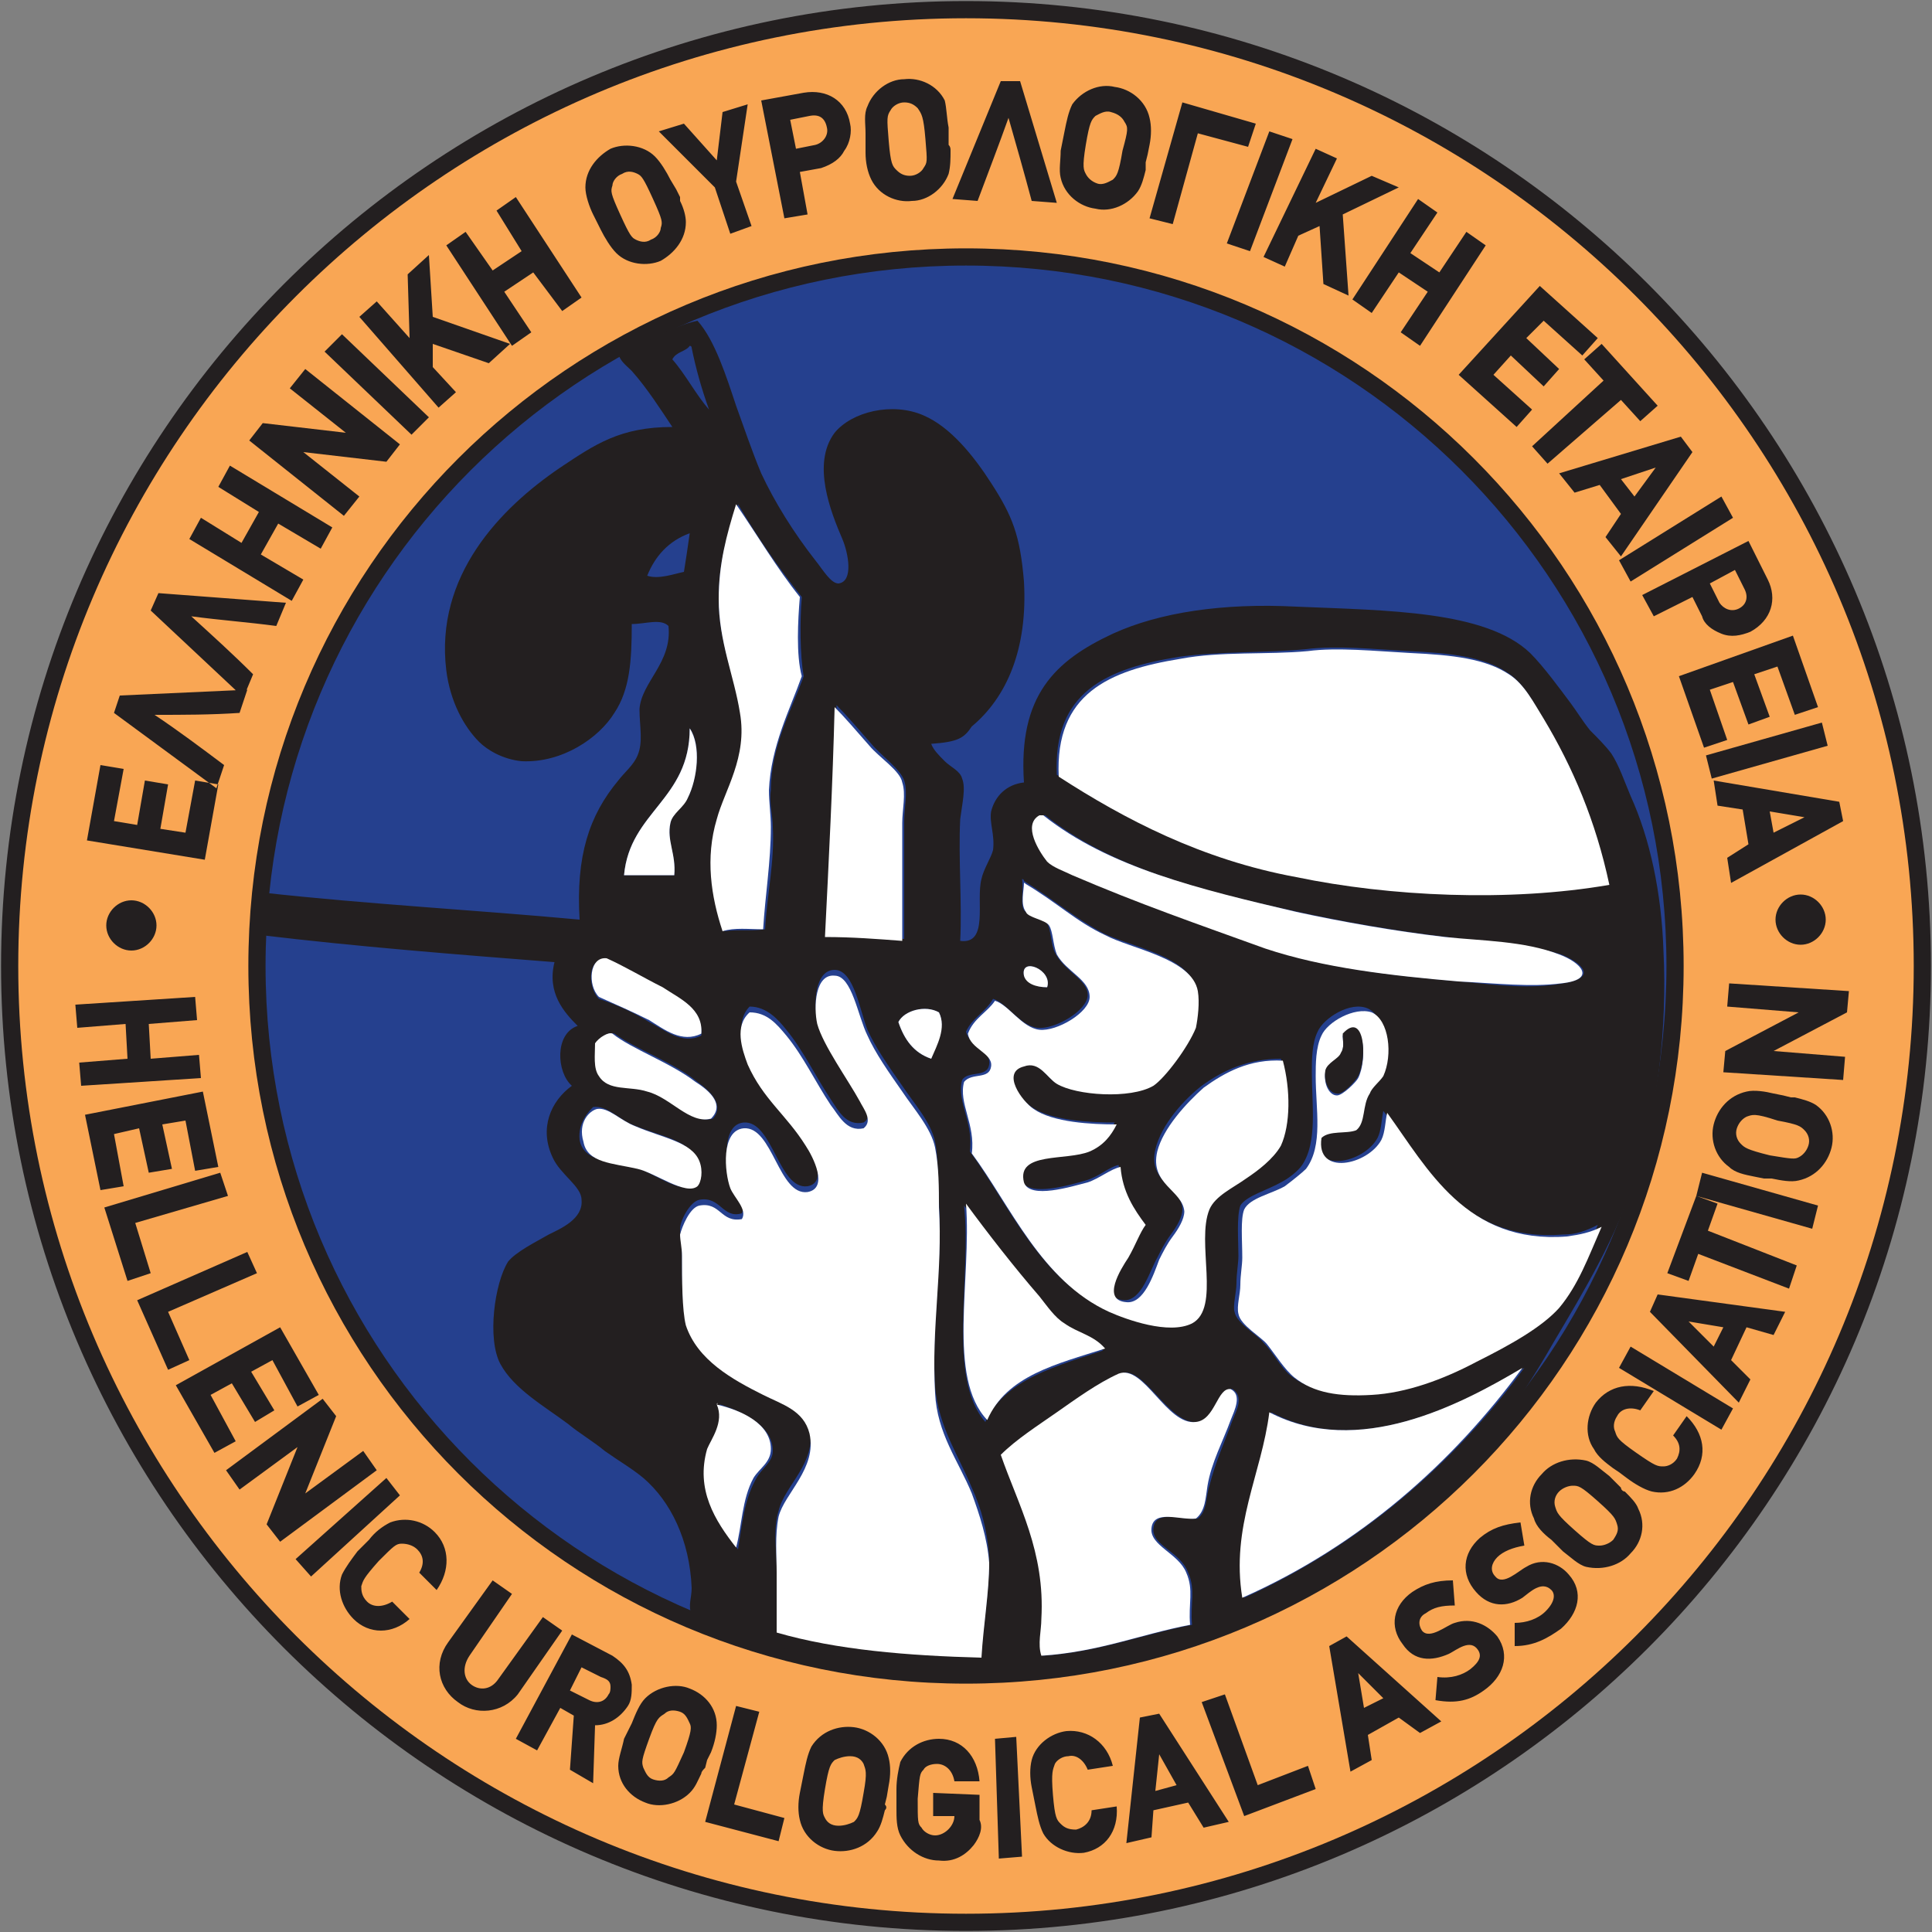 <?xml version="1.0" encoding="UTF-8"?>
<!-- Generator: Adobe Illustrator 24.3.0, SVG Export Plug-In . SVG Version: 6.00 Build 0)  -->
<svg version="1.1" id="Layer_1" xmlns="http://www.w3.org/2000/svg" xmlns:xlink="http://www.w3.org/1999/xlink" x="0px" y="0px" width="100px" height="100px" viewBox="0 0 100 100" style="enable-background:new 0 0 100 100;" xml:space="preserve">
<rect x="0" y="0" width="100" height="100" fill="#808080" stroke="none"/>
<style type="text/css">
	.st0{fill:#F9A654;}
	.st1{fill:none;stroke:#231F20;stroke-width:0.89;}
	.st2{fill:#25408E;}
	.st3{fill:#231F20;}
	.st4{fill:#FFFFFF;}
</style>
<g>
	<path class="st0" d="M50,99.5c27.3,0,49.5-22.2,49.5-49.5C99.5,22.7,77.3,0.5,50,0.5C22.7,0.5,0.5,22.7,0.5,50   C0.5,77.3,22.7,99.5,50,99.5"/>
	<path class="st1" d="M50,99.5c27.3,0,49.5-22.2,49.5-49.5C99.5,22.7,77.3,0.5,50,0.5C22.7,0.5,0.5,22.7,0.5,50   C0.5,77.3,22.7,99.5,50,99.5z"/>
	<path class="st2" d="M50,86.7c20.3,0,36.7-16.4,36.7-36.7c0-20.3-16.4-36.7-36.7-36.7c-20.3,0-36.7,16.4-36.7,36.7   C13.3,70.3,29.7,86.7,50,86.7"/>
	<path class="st1" d="M50,86.7c20.3,0,36.7-16.4,36.7-36.7c0-20.3-16.4-36.7-36.7-36.7c-20.3,0-36.7,16.4-36.7,36.7   C13.3,70.3,29.7,86.7,50,86.7z"/>
	<path class="st3" d="M36.7,75.1c-0.6,2.1,0.4,3.7,1.5,5.1c0.2-1.2,0.3-2.5,0.9-3.6c0.3-0.6,0.9-0.9,0.9-1.5c0-1.3-1.5-2-2.7-2.4   c0,0-0.1,0-0.1,0.1C37.5,73.6,36.8,74.5,36.7,75.1 M62,73.6c-1.5,0.2-2.8-3-4-2.5c-1.1,0.4-2.2,1.3-3.2,2c-1,0.7-2.1,1.3-2.9,2.2   c0.9,2.5,2.3,5,2.1,8.5c0,0.5-0.2,1.2,0,1.9c2.9-0.2,5.1-1.1,7.7-1.6c-0.1-1.1,0.2-1.8-0.2-2.7c-0.4-1.1-1.9-1.4-1.8-2.3   c0.1-1,1.5-0.4,2.3-0.5c0.5-0.4,0.4-1.1,0.6-1.7c0.3-1.2,0.8-2.3,1.2-3.4c0.2-0.5,0.6-1.2,0-1.6C63,71.8,62.9,73.5,62,73.6    M65.8,73.1c-0.4,3.2-2,5.9-1.4,9.6c6-2.7,10.9-7,14.5-11.9C75.6,72.7,70.3,75.5,65.8,73.1 M51,73.6c1-2.2,3.7-2.9,6.1-3.7   c-0.6-0.7-1.4-0.8-2.1-1.3c-0.5-0.4-0.9-0.9-1.3-1.4c-1.3-1.5-2.7-3.4-3.8-4.8C50.3,66.2,49,71.3,51,73.6 M30,59   c0.2,1.1,1.5,1.1,2.8,1.4c0.9,0.2,2.5,1.5,3.1,0.9c0.2-0.2,0.3-0.8,0.1-1.3c-0.3-1-1.9-1.2-3.3-1.8c-0.7-0.3-1.3-1-2-0.9   C30.5,57.5,29.9,58.1,30,59 M36.1,56c-1.2-1-3.2-1.7-4.3-2.5c-0.3-0.1-0.8,0.2-0.9,0.5c0,0.6-0.1,1.2,0.2,1.7   c0.5,0.7,1.5,0.5,2.5,0.8c1.2,0.3,2.2,1.7,3.3,1.4C37.5,57.2,36.8,56.5,36.1,56 M70.7,56.4c0.1-0.3,0.5-0.5,0.7-0.9   c0.5-1,0.3-2.9-0.6-3.3c-0.9-0.4-2.3,0.5-2.6,1.2c-0.3,0.6-0.3,1.5-0.3,2.1c0,1.7,0.3,3.6-0.5,4.8c-0.2,0.3-0.7,0.7-1.1,0.9   c-0.7,0.4-1.8,0.7-2.1,1.2C64,63,64.1,64.2,64.1,65c0,0.4-0.1,0.9-0.1,1.4c0,0.5-0.2,1.2-0.1,1.5c0.1,0.6,1.2,1.2,1.5,1.6   c0.5,0.5,0.9,1.3,1.4,1.7c1,0.8,2.4,1,4,0.9c1.8-0.1,3.7-0.9,5.4-1.7c1.8-0.9,3.4-1.8,4.3-2.8c1.1-1.2,1.5-2.6,2.2-4.2   c-0.6,0.3-1.1,0.5-1.8,0.5c-5.2,0.4-7.1-3.5-9.3-6.4c-0.1,0.5-0.1,1-0.3,1.4c-0.7,1.3-3.4,1.9-3.1-0.1c0.4-0.4,1.3-0.1,1.8-0.4   C70.7,58.1,70.5,57.2,70.7,56.4 M46.5,52.9c0.3,0.9,0.8,1.6,1.7,1.9c0.2-0.7,0.8-1.6,0.4-2.4C47.9,52,46.8,52.3,46.5,52.9    M51.2,80.6c-0.1-1.4-0.4-2.5-0.9-3.6c-0.7-1.7-1.7-3.1-1.9-5.2c-0.2-3.4,0.4-6.3,0.2-9.6c-0.1-1,0-2.1-0.2-3.1   c-0.2-1-1.1-2-1.7-2.9c-0.7-1-1.4-2-1.8-2.9c-0.4-1-0.7-3.1-1.7-3.1c-1,0-1.1,1.7-0.9,2.5c0.3,1.1,1.6,2.9,2.2,4   c0.2,0.5,0.7,1.1,0.2,1.4c-0.9,0.2-1.3-0.6-1.7-1.2c-0.8-1.2-1.4-2.5-2.3-3.6c-0.4-0.5-1-1.2-1.9-1.2c-0.7,0.7-0.4,1.9-0.1,2.7   c0.8,1.8,2,2.5,3,4.2c0.3,0.5,1.2,2.2,0.1,2.4c-1.5,0.2-1.8-3.4-3.3-3.3c-1.2,0.1-0.9,2.3-0.7,3.1c0.2,0.5,0.9,1,0.6,1.6   c-1,0.3-1.1-0.9-2.2-0.7c-0.5,0.1-1,1.1-1,1.5c0,0.3,0.1,0.7,0.1,1.1c0,1.2,0,2.9,0.2,3.6c0.6,1.8,2.3,2.8,4,3.6   c0.9,0.5,2.1,0.9,2.4,2c0.4,1.8-1.3,3-1.6,4.3c-0.3,1-0.1,2-0.1,2.9v3.1c3.1,0.9,6.7,1.2,10.6,1.3C50.9,84.1,51.2,82.4,51.2,80.6    M53,50.5c0.1,0.3,0.6,0.6,1.2,0.6C54.5,50.2,52.8,49.5,53,50.5 M34.3,51.2c-1-0.5-2-1.1-2.9-1.5c-1-0.2-1,1.4-0.4,2   c0.9,0.3,1.8,0.7,2.6,1.2c0.8,0.4,1.7,1.2,2.7,0.7C36.4,52.2,35.2,51.7,34.3,51.2 M53,47.1c0.2,0.3,1,0.4,1.2,0.7   c0.2,0.3,0.2,1.1,0.4,1.5c0.5,1,1.7,1.4,1.7,2.2c0,0.8-1.7,1.8-2.6,1.7c-0.9-0.1-1.6-1.3-2.3-1.5c-0.4,0.7-1.1,1-1.4,1.7   c0.2,0.8,1.3,0.9,1.2,1.7c-0.1,0.7-1.1,0.3-1.4,0.8c-0.3,1.1,0.6,2.2,0.4,3.7c2,2.7,3.6,6.6,7.1,8.2c0.9,0.4,3.1,1.1,4.3,0.6   c1.5-0.7,0.3-4.2,0.9-5.9c0.3-0.7,1.2-1.1,1.9-1.6c0.7-0.5,1.4-1.1,1.8-1.7c0.6-1.1,0.5-2.9,0.1-4.4c-1.7,0-3,0.6-4.1,1.4   c-0.9,0.7-2.1,2-2.4,3.3c-0.4,1.7,1.4,2,1.4,3.1c0,0.4-0.3,0.9-0.6,1.3c-0.3,0.4-0.5,0.8-0.7,1.2c-0.4,0.7-0.8,2.2-1.7,2.2   c-1.4-0.1-0.3-1.7,0.1-2.3c0.3-0.6,0.6-1.3,0.9-1.7c-0.6-0.8-1.2-1.7-1.3-3c-0.5,0.1-1,0.6-1.7,0.8c-0.7,0.2-3,0.9-3.3,0   c-0.4-1.6,2.2-1,3.4-1.6c0.6-0.3,1-0.8,1.4-1.4c-1.3,0-3.3-0.1-4.3-0.8c-0.6-0.4-1.7-1.8-0.5-2.2c0.9-0.2,1.2,0.6,1.7,0.9   c1,0.6,3.8,0.8,5,0.1c0.6-0.4,1.9-1.9,2.2-3c0.2-0.5,0.2-1.3,0.1-1.9c-0.3-1.7-3.4-2.2-4.8-2.9c-1.5-0.8-2.5-1.7-4.1-2.7   c0,0,0-0.1-0.1-0.1C53,46.1,52.8,46.8,53,47.1 M54.3,44.6c0.3,0.2,0.9,0.5,1.3,0.7c3.4,1.4,6.4,2.5,10,3.8c3,1,6.5,1.4,10,1.7   c2,0.2,3.6,0.4,5.3,0.1c1.9-0.3,0.9-1.1-0.1-1.5c-1.9-0.6-4-0.6-5.9-0.9c-2.6-0.3-5.4-0.8-7.7-1.3c-5.1-1.1-9.7-2.3-13.1-5h-0.1   C52.9,42.7,53.8,44.1,54.3,44.6 M32.3,45.3h2.6c0.1-1.1-0.4-1.7-0.2-2.7c0.1-0.5,0.6-0.8,0.9-1.3c0.5-1,0.7-2.8,0.1-3.6   C35.7,41.4,32.6,42,32.3,45.3 M42.8,48.4c1.4,0,2.7,0.1,4,0.2v-6.1c0-0.7,0.2-1.5,0-2.1c-0.2-0.6-1.2-1.3-1.7-1.9   c-0.7-0.8-1.3-1.5-1.8-2C43.1,40.6,43,44.5,42.8,48.4 M79.8,37.1c-0.5-0.9-1-1.8-1.8-2.3c-1.2-0.8-2.9-1-5.1-1.1   c-1.8-0.1-3.7-0.3-5.3-0.1c-2,0.2-4.5,0.1-6.6,0.4c-3.7,0.6-6.5,1.8-6.3,6.1c3.4,2.2,7.4,4.3,12.3,5.2c4.8,0.9,11,1.3,16.2,0.4   C82.6,42.5,81.4,39.7,79.8,37.1 M33.5,29.8c0.6,0.2,1.4-0.1,1.9-0.2c0.1-0.6,0.2-1.3,0.3-2C34.6,28,33.9,28.8,33.5,29.8 M37.2,31   c0,2.2,0.8,4,1.2,5.9c0.5,2.3-0.7,4-1.2,5.5c-0.6,1.9-0.3,4,0.3,5.8c0.6-0.1,1.4,0,2.1-0.1c0.1-1.8,0.5-3.5,0.4-5.3   c0-0.6-0.2-1.3-0.1-1.9c0-2.3,1.1-4.2,1.7-5.9c-0.2-1.1-0.2-2.9-0.1-4.1c-1.2-1.5-2.3-3.1-3.3-4.8C37.6,27.7,37.2,29.2,37.2,31    M35.8,18c0-0.1-0.1-0.1-0.1-0.1c-0.2,0.3-0.7,0.3-0.9,0.7c0.7,0.8,1.2,1.8,1.9,2.6C36.3,20.1,36,19,35.8,18 M48.2,38.5   c0.1,0.3,0.4,0.6,0.7,0.9c0.3,0.3,0.8,0.5,0.9,0.9c0.2,0.5,0,1.3-0.1,2.1c-0.1,2,0.1,4.4,0,6.3c1.5,0.2,0.8-2.1,1.1-3.2   c0.1-0.5,0.5-1.1,0.6-1.5c0.1-0.8-0.2-1.4-0.1-2c0.2-0.8,0.8-1.4,1.7-1.5c-0.3-4.5,1.6-6.3,4.6-7.7c2.4-1.1,5.7-1.6,9.5-1.4   c4.7,0.2,9.8,0.2,12.1,2.4c0.7,0.7,1.5,1.8,2.1,2.6c0.3,0.4,0.6,0.9,1,1.4c0.4,0.4,0.8,0.8,1.1,1.2c0.4,0.6,0.7,1.5,1,2.2   c1,2.2,1.6,5,1.7,8c0.2,4-0.3,8.2-1.4,11.6c-1,3.2-2.7,6-4.3,8.7c-1.6,2.8-3.4,5.4-5.6,7.4c-2.2,2-4.9,3.8-7.7,5.3   c-5.6,3-12.2,5.2-21,4.1c-2.6-0.3-5.6-0.9-8.1-1.7c-0.8-0.2-2-0.5-2.2-1c-0.2-0.5,0-0.9,0-1.4c-0.1-2.5-1.1-4.5-2.5-5.7   c-0.6-0.5-1.3-0.9-2-1.4c-0.6-0.5-1.3-0.9-1.9-1.4c-1.2-0.9-2.8-1.8-3.5-3.1c-0.7-1.3-0.3-4.2,0.4-5.3c0.4-0.5,1.4-1,2.1-1.4   c0.6-0.3,1.8-0.8,1.7-1.8c0-0.7-1.1-1.3-1.5-2.2c-0.7-1.5-0.1-2.9,1-3.7c-0.8-0.7-0.9-2.7,0.3-3.1c-0.7-0.7-1.6-1.7-1.2-3.3   c-5.1-0.4-10.2-0.8-15.2-1.4c-0.1-0.8,0.1-1.4,0.1-2.2c5.4,0.6,11,0.9,16.4,1.4c-0.2-3.3,0.5-5.4,2-7.2c0.3-0.4,0.8-0.8,1-1.3   c0.3-0.7,0.1-1.5,0.1-2.4c0.1-1.4,1.7-2.4,1.5-4.3c-0.4-0.4-1.2-0.1-1.9-0.1c0,1.9-0.1,3.4-0.9,4.6c-0.8,1.3-2.7,2.6-4.8,2.5   c-1-0.1-1.8-0.6-2.2-1c-0.8-0.8-1.5-2.1-1.7-3.7c-0.6-4.9,2.8-8.4,5.9-10.5c1.8-1.2,3.1-2.1,5.8-2.1c-0.6-0.9-1.3-2-2.1-2.9   c-0.3-0.3-0.6-0.5-0.7-0.9c1.4-0.5,2.7-1.4,4.1-1.7c0.9,1,1.5,2.9,2,4.4c0.4,1.1,0.8,2.3,1.3,3.5c0.7,1.5,1.7,3.1,2.8,4.5   c0.4,0.5,0.8,1.2,1.2,1.2c0.8-0.1,0.5-1.6,0.2-2.3c-0.6-1.4-1.6-3.9-0.4-5.5c0.9-1.1,3-1.6,4.6-0.9c1.4,0.6,2.6,2.1,3.5,3.5   c1.1,1.7,1.5,2.7,1.7,5.1c0.2,3.5-0.9,6-2.7,7.5C49.9,38.2,49.6,38.4,48.2,38.5"/>
	<path class="st4" d="M38.1,26.1c1.1,1.6,2.1,3.3,3.3,4.8c-0.1,1.2-0.2,3,0.1,4.1c-0.6,1.7-1.6,3.6-1.7,5.9c0,0.6,0.1,1.3,0.1,1.9   c0,1.8-0.3,3.6-0.4,5.3c-0.7,0-1.5-0.1-2.1,0.1c-0.6-1.8-0.9-3.8-0.3-5.8c0.4-1.5,1.6-3.2,1.2-5.5C38,35,37.2,33.2,37.2,31   C37.2,29.2,37.6,27.7,38.1,26.1"/>
	<path class="st4" d="M83.3,45.8c-5.2,0.9-11.4,0.6-16.2-0.4c-4.9-0.9-8.9-3-12.3-5.2c-0.2-4.3,2.6-5.5,6.3-6.1   c2.1-0.4,4.5-0.2,6.6-0.4c1.5-0.2,3.5,0,5.3,0.1c2.2,0.1,3.9,0.3,5.1,1.1c0.8,0.5,1.3,1.5,1.8,2.3C81.4,39.7,82.6,42.5,83.3,45.8"/>
	<path class="st4" d="M43.2,36.6c0.5,0.5,1.1,1.2,1.8,2c0.5,0.6,1.6,1.3,1.7,1.9c0.2,0.6,0,1.4,0,2.1v6.1c-1.3-0.1-2.6-0.2-4-0.2   C42.9,44.5,43.1,40.6,43.2,36.6"/>
	<path class="st4" d="M35.7,37.7c0.6,0.9,0.4,2.6-0.1,3.6c-0.2,0.5-0.8,0.8-0.9,1.3c-0.2,0.9,0.3,1.6,0.2,2.7h-2.6   C32.6,42,35.7,41.4,35.7,37.7"/>
	<path class="st4" d="M53.8,42.2H54c3.4,2.7,8,3.8,13.1,5c2.3,0.5,5.1,1,7.7,1.3c1.9,0.2,4.1,0.2,5.9,0.9c1.1,0.4,2,1.3,0.1,1.5   c-1.6,0.2-3.3,0-5.3-0.1c-3.5-0.3-7-0.7-10-1.7c-3.6-1.3-6.5-2.3-10-3.8c-0.4-0.2-1-0.4-1.3-0.7C53.8,44.1,52.9,42.7,53.8,42.2"/>
	<path class="st4" d="M53,45.7C53.1,45.7,53.1,45.8,53,45.7c1.7,1,2.7,2,4.2,2.7c1.3,0.7,4.5,1.2,4.8,2.9c0.1,0.6,0,1.4-0.1,1.9   c-0.4,1-1.6,2.6-2.2,3c-1.2,0.7-4,0.5-5-0.1c-0.5-0.3-0.9-1.2-1.7-0.9c-1.2,0.3-0.1,1.8,0.5,2.2c1,0.7,3,0.8,4.3,0.8   c-0.3,0.6-0.7,1.1-1.4,1.4c-1.2,0.5-3.8,0-3.4,1.6c0.3,0.9,2.5,0.2,3.3,0c0.6-0.2,1.2-0.7,1.7-0.8c0.1,1.3,0.7,2.2,1.3,3   c-0.3,0.4-0.5,1-0.9,1.7c-0.4,0.6-1.4,2.2-0.1,2.3c0.9,0.1,1.4-1.4,1.7-2.2c0.2-0.4,0.4-0.8,0.7-1.2c0.3-0.4,0.6-0.9,0.6-1.3   c-0.1-1.1-1.8-1.4-1.4-3.1c0.3-1.2,1.5-2.5,2.4-3.3c1.1-0.8,2.4-1.5,4.1-1.4c0.4,1.5,0.4,3.3-0.1,4.4c-0.4,0.7-1.2,1.3-1.8,1.7   c-0.7,0.5-1.6,0.9-1.9,1.6c-0.7,1.7,0.6,5.1-0.9,5.9c-1.2,0.6-3.4-0.2-4.3-0.6c-3.5-1.6-5.1-5.5-7.1-8.2c0.2-1.5-0.7-2.6-0.4-3.7   c0.4-0.5,1.3-0.1,1.4-0.8c0.1-0.7-1.1-0.9-1.2-1.7c0.3-0.8,1-1.1,1.4-1.7c0.7,0.2,1.4,1.4,2.3,1.5c0.9,0.1,2.6-0.9,2.6-1.7   c0-0.9-1.2-1.3-1.7-2.2c-0.2-0.5-0.2-1.2-0.4-1.5c-0.2-0.3-1.1-0.4-1.2-0.7C52.8,46.8,53,46.1,53,45.7"/>
	<path class="st4" d="M36.3,53.5c-1,0.5-1.9-0.2-2.7-0.7c-0.8-0.4-1.7-0.8-2.6-1.2c-0.6-0.6-0.5-2.1,0.4-2c0.9,0.4,1.9,1,2.9,1.5   C35.2,51.7,36.4,52.2,36.3,53.5"/>
	<path class="st4" d="M54.2,51.1c-0.6,0-1.1-0.2-1.2-0.6C52.8,49.5,54.5,50.2,54.2,51.1"/>
	<path class="st4" d="M50.8,85.8c-3.8-0.1-7.5-0.4-10.6-1.3v-3.1c0-0.9-0.1-1.9,0.1-2.9c0.3-1.2,2-2.5,1.6-4.3   c-0.3-1.2-1.4-1.5-2.4-2c-1.6-0.8-3.4-1.8-4-3.6c-0.2-0.8-0.2-2.4-0.2-3.6c0-0.4-0.1-0.8-0.1-1.1c0.1-0.4,0.5-1.4,1-1.5   c1.1-0.2,1.1,0.9,2.2,0.7c0.3-0.5-0.4-1.1-0.6-1.6c-0.3-0.8-0.5-3,0.7-3.1c1.5-0.1,1.8,3.5,3.3,3.3c1.1-0.2,0.3-1.8-0.1-2.4   c-1-1.6-2.2-2.4-3-4.2c-0.3-0.8-0.7-2,0.1-2.7c0.9,0,1.4,0.6,1.9,1.2c0.9,1.1,1.5,2.4,2.3,3.6c0.4,0.5,0.8,1.4,1.7,1.2   c0.5-0.4,0-1-0.2-1.4c-0.6-1.1-1.9-2.9-2.2-4c-0.2-0.9-0.1-2.6,0.9-2.5c0.9,0,1.2,2.1,1.7,3.1c0.4,0.9,1.1,1.9,1.8,2.9   c0.6,0.9,1.5,1.9,1.7,2.9c0.2,1,0.2,2.1,0.2,3.1c0.2,3.3-0.4,6.2-0.2,9.6c0.1,2.1,1.2,3.5,1.9,5.2c0.4,1.1,0.8,2.3,0.9,3.6   C51.2,82.4,50.9,84.1,50.8,85.8"/>
	<path class="st4" d="M48.6,52.4c0.4,0.8-0.1,1.7-0.4,2.4c-0.9-0.3-1.4-1-1.7-1.9C46.8,52.3,47.9,52,48.6,52.4"/>
	<path class="st4" d="M69.4,54.6c-0.1,0.2-0.7,0.4-0.8,0.9c-0.1,0.6,0.2,1.2,0.6,1.2c0.3,0,1-0.7,1.1-0.9c0.5-1,0.3-3.4-0.8-2.2   C69.5,53.9,69.6,54.2,69.4,54.6 M70.2,58.5c-0.5,0.2-1.4,0-1.8,0.4c-0.3,2,2.4,1.4,3.1,0.1c0.2-0.4,0.2-1,0.3-1.4   c2.1,2.9,4.1,6.8,9.3,6.4c0.7-0.1,1.2-0.2,1.8-0.5c-0.7,1.6-1.2,3-2.2,4.2c-0.9,1-2.5,1.9-4.3,2.8c-1.7,0.9-3.6,1.6-5.4,1.7   c-1.7,0.1-3-0.1-4-0.9c-0.5-0.4-1-1.2-1.4-1.7c-0.3-0.4-1.4-1-1.5-1.6c-0.1-0.4,0.1-1,0.1-1.5c0-0.5,0.1-1,0.1-1.4   c0-0.9-0.1-2,0.1-2.5c0.3-0.6,1.4-0.8,2.1-1.2c0.4-0.3,0.9-0.7,1.1-0.9c0.9-1.2,0.5-3.1,0.5-4.8c0-0.6,0-1.5,0.3-2.1   c0.3-0.7,1.7-1.5,2.6-1.2c0.9,0.4,1.1,2.2,0.6,3.3c-0.2,0.3-0.6,0.6-0.7,0.9C70.5,57.2,70.7,58.1,70.2,58.5"/>
	<path class="st3" d="M69.5,53.5c1.1-1.2,1.3,1.2,0.8,2.2c-0.1,0.2-0.8,1-1.1,0.9c-0.4,0-0.7-0.6-0.6-1.2c0.1-0.4,0.7-0.6,0.8-0.9   C69.6,54.2,69.5,53.9,69.5,53.5"/>
	<path class="st4" d="M36.8,57.9c-1.1,0.3-2.1-1.1-3.3-1.4c-0.9-0.3-2,0-2.5-0.8c-0.3-0.4-0.2-1.1-0.2-1.7c0.2-0.3,0.7-0.6,0.9-0.5   c1,0.8,3,1.5,4.3,2.5C36.8,56.5,37.5,57.2,36.8,57.9"/>
	<path class="st4" d="M30.9,57.4c0.6-0.1,1.2,0.6,2,0.9c1.4,0.6,2.9,0.8,3.3,1.8c0.2,0.5,0.1,1.1-0.1,1.3c-0.6,0.5-2.2-0.7-3.1-0.9   c-1.3-0.3-2.6-0.3-2.8-1.4C29.9,58.1,30.5,57.5,30.9,57.4"/>
	<path class="st4" d="M50,62.3c1.1,1.5,2.5,3.3,3.8,4.8c0.4,0.5,0.8,1.1,1.3,1.4c0.7,0.5,1.5,0.6,2.1,1.3c-2.5,0.8-5.1,1.4-6.1,3.7   C49,71.3,50.3,66.2,50,62.3"/>
	<path class="st4" d="M78.8,70.8c-3.6,4.9-8.4,9.2-14.5,11.9c-0.6-3.7,1-6.4,1.4-9.6C70.3,75.5,75.6,72.7,78.8,70.8"/>
	<path class="st4" d="M63.7,71.9c0.6,0.3,0.2,1.1,0,1.6c-0.4,1.1-1,2.2-1.2,3.4c-0.1,0.6-0.1,1.3-0.6,1.7c-0.8,0.1-2.2-0.5-2.3,0.5   c-0.1,0.9,1.4,1.3,1.8,2.3c0.4,0.9,0.1,1.6,0.2,2.7c-2.6,0.5-4.7,1.4-7.7,1.6c-0.2-0.6,0-1.3,0-1.9c0.2-3.5-1.2-5.9-2.1-8.5   c0.8-0.8,1.9-1.5,2.9-2.2c1-0.7,2.1-1.5,3.2-2c1.3-0.5,2.5,2.7,4,2.5C62.9,73.5,63,71.8,63.7,71.9"/>
	<path class="st4" d="M37.1,72.7C37.1,72.6,37.2,72.6,37.1,72.7c1.3,0.3,2.8,1,2.8,2.3c0,0.7-0.6,1-0.9,1.5   c-0.6,1.1-0.6,2.5-0.9,3.6c-1.1-1.4-2.1-3-1.5-5.1C36.8,74.5,37.5,73.6,37.1,72.7"/>
	<path class="st3" d="M6.8,49.2c0.7,0,1.3-0.6,1.3-1.3c0-0.7-0.6-1.3-1.3-1.3c-0.7,0-1.3,0.6-1.3,1.3C5.5,48.6,6.1,49.2,6.8,49.2"/>
	<path class="st3" d="M93.2,48.9c0.7,0,1.3-0.6,1.3-1.3c0-0.7-0.6-1.3-1.3-1.3c-0.7,0-1.3,0.6-1.3,1.3   C91.9,48.3,92.5,48.9,93.2,48.9"/>
	<path class="st3" d="M93.1,52.4l-3.8,2l-0.1,1.1l6.2,0.4l0.1-1.2l-3.7-0.3l3.8-2l0.1-1.1l-6.2-0.4l-0.1,1.2L93.1,52.4z M90.4,57.8   c-0.2,0.1-0.4,0.3-0.5,0.6c-0.1,0.3,0,0.6,0.2,0.8c0.2,0.2,0.3,0.3,1.5,0.6c1.2,0.2,1.3,0.2,1.5,0.1c0.2-0.1,0.4-0.3,0.5-0.6   c0.1-0.3,0-0.6-0.2-0.8c-0.2-0.2-0.3-0.3-1.4-0.5C90.8,57.6,90.7,57.7,90.4,57.8 M92.9,56.8c0.4,0.1,0.8,0.2,1.1,0.4   c0.7,0.5,1,1.4,0.8,2.2c-0.2,0.8-0.8,1.5-1.7,1.7c-0.4,0.1-0.9,0-1.4-0.1L91.3,61l-0.5-0.1c-0.5-0.1-1-0.2-1.3-0.5   c-0.7-0.5-1-1.4-0.8-2.2c0.2-0.8,0.8-1.5,1.7-1.7c0.4-0.1,1,0,1.4,0.1l0.5,0.1l0.4,0.1C92.7,56.8,92.8,56.8,92.9,56.8 M93.8,63.6   l0.3-1.2l-6-1.7l-0.3,1.2L93.8,63.6z M88.4,63.7l0.5-1.4l-1.1-0.4l-1.5,4l1.1,0.4l0.5-1.4l4.7,1.8l0.4-1.2L88.4,63.7z M87.4,68.4   l1.8,0.3l-0.5,1L87.4,68.4z M91.8,69.1l0.6-1.2L85.8,67l-0.4,0.9l4.6,4.7l0.6-1.2l-1-1l0.8-1.7L91.8,69.1z M89.1,74l0.6-1.1   l-5.3-3.2l-0.6,1.1L89.1,74z M87.7,76.3c-0.5,0.7-1.3,1.1-2.2,0.9c-0.4-0.1-0.9-0.4-1.3-0.7l-0.4-0.3L83.5,76c-0.4-0.3-0.8-0.6-1-1   c-0.5-0.7-0.4-1.7,0.1-2.4c0.7-0.9,1.8-1.1,3-0.6l-0.7,1c-0.5-0.2-1-0.1-1.2,0.3c-0.2,0.3-0.2,0.6-0.1,0.8c0.1,0.3,0.1,0.4,1.1,1.1   c1,0.7,1.1,0.7,1.4,0.7c0.2,0,0.5-0.1,0.7-0.4c0.2-0.4,0.2-0.8-0.2-1.2l0.7-1C88.2,74.2,88.4,75.3,87.7,76.3 M81.4,76.9   c-0.2,0-0.5,0.1-0.7,0.3c-0.2,0.2-0.3,0.5-0.2,0.8c0.1,0.3,0.1,0.4,1,1.2c0.9,0.8,1,0.8,1.3,0.8c0.2,0,0.5-0.1,0.7-0.3   c0.2-0.3,0.3-0.5,0.2-0.8c-0.1-0.3-0.1-0.4-1-1.2C81.8,76.9,81.7,76.9,81.4,76.9 M84.1,77.2c0.3,0.3,0.6,0.6,0.7,0.9   c0.4,0.8,0.2,1.7-0.4,2.3c-0.5,0.6-1.4,0.9-2.3,0.7c-0.4-0.1-0.8-0.5-1.2-0.8l-0.3-0.3l-0.3-0.3c-0.4-0.3-0.8-0.7-0.9-1.1   c-0.4-0.8-0.2-1.7,0.4-2.3c0.5-0.6,1.4-0.9,2.3-0.7c0.4,0.1,0.8,0.5,1.2,0.8l0.3,0.3l0.3,0.3C83.9,77.1,84,77.2,84.1,77.2    M80.8,84.3c0.9-0.8,1.2-1.9,0.4-2.8c-0.5-0.6-1.4-0.9-2.2-0.4c-0.4,0.2-1.2,1-1.6,0.5c-0.3-0.3-0.2-0.7,0.1-1   c0.3-0.3,0.8-0.5,1.4-0.6l-0.2-1.2c-0.9,0.1-1.5,0.3-2.1,0.8c-0.9,0.8-1,1.9-0.2,2.8c0.7,0.8,1.6,0.8,2.4,0.3   c0.4-0.3,1-0.9,1.5-0.4c0.2,0.2,0.2,0.6-0.3,1.1c-0.4,0.4-1,0.6-1.6,0.6l0,1.2C79.4,85.2,80.1,84.8,80.8,84.3 M76.8,87.5   c1-0.7,1.4-1.8,0.7-2.8c-0.5-0.6-1.3-1-2.2-0.7c-0.4,0.1-1.3,0.9-1.7,0.4c-0.2-0.3-0.2-0.7,0.2-0.9c0.4-0.3,0.8-0.4,1.5-0.4   l-0.1-1.3c-0.9,0-1.5,0.2-2.1,0.6c-1,0.7-1.2,1.8-0.5,2.7c0.6,0.9,1.5,0.9,2.4,0.5c0.4-0.2,1.1-0.8,1.5-0.2c0.2,0.3,0.1,0.6-0.4,1   c-0.4,0.3-1,0.5-1.7,0.4l-0.1,1.2C75.4,88.2,76.1,88,76.8,87.5 M70.3,86.6l1.3,1.3l-1,0.5L70.3,86.6z M73.5,89.7l1.1-0.6l-4.9-4.4   l-0.9,0.5l1.1,6.5l1.1-0.6l-0.2-1.3l1.6-0.9L73.5,89.7z M62.2,88.1l1.2-0.4l1.7,4.7l2.6-1l0.4,1.2l-3.7,1.4L62.2,88.1z M60,90.8   l0.9,1.6l-1.1,0.3L60,90.8z M62.3,94.6l1.3-0.3L60,88.7L59,88.9l-0.7,6.5l1.3-0.3l0.1-1.4l1.8-0.4L62.3,94.6z M56.1,95.9   c-0.8,0.1-1.7-0.3-2.1-1c-0.2-0.4-0.3-0.9-0.4-1.4L53.5,93l-0.1-0.5c-0.1-0.5-0.1-1,0-1.4c0.2-0.8,1-1.4,1.8-1.5   c1.1-0.1,2.1,0.6,2.4,1.8l-1.3,0.2c-0.2-0.5-0.6-0.8-1-0.7c-0.3,0-0.6,0.2-0.7,0.4c-0.1,0.3-0.2,0.4-0.1,1.6   c0.1,1.2,0.2,1.3,0.4,1.5c0.2,0.2,0.4,0.3,0.8,0.3c0.4-0.1,0.8-0.4,0.8-1l1.3-0.2C57.9,94.8,57.2,95.7,56.1,95.9 M51.7,96.2   l1.2-0.1l-0.3-6.2L51.5,90L51.7,96.2z M50.4,95.5c-0.4,0.5-1,0.9-1.8,0.8c-0.8,0-1.6-0.5-2-1.3c-0.2-0.4-0.2-0.9-0.2-1.4l0-0.5   l0-0.5c0-0.5,0.1-1,0.2-1.4c0.4-0.8,1.2-1.2,2-1.2c1.2,0,2,0.9,2.1,2.2l-1.3,0c-0.1-0.6-0.5-0.9-0.9-0.9c-0.3,0-0.6,0.1-0.7,0.3   c-0.2,0.2-0.2,0.3-0.3,1.5c0,1.2,0,1.3,0.2,1.5c0.1,0.2,0.4,0.4,0.7,0.4c0.5,0,1-0.5,1-1l0,0l-1.1,0l0-1.2l2.4,0.1l0,1.3   C50.9,94.6,50.7,95.1,50.4,95.5 M44.7,91.3c-0.1-0.2-0.3-0.4-0.7-0.4c-0.3,0-0.6,0.1-0.8,0.2c-0.2,0.2-0.3,0.3-0.5,1.5   s-0.1,1.3,0,1.5c0.1,0.2,0.3,0.4,0.7,0.4c0.3,0,0.6-0.1,0.8-0.2c0.2-0.2,0.3-0.3,0.5-1.5C44.9,91.7,44.8,91.6,44.7,91.3 M45.8,93.7   c-0.1,0.4-0.2,0.8-0.4,1.1c-0.5,0.8-1.4,1.1-2.2,1c-0.8-0.1-1.6-0.7-1.8-1.6c-0.1-0.4-0.1-0.9,0-1.4l0.1-0.5l0.1-0.5   c0.1-0.5,0.2-1,0.4-1.4c0.5-0.8,1.4-1.1,2.2-1c0.8,0.1,1.6,0.7,1.8,1.6c0.1,0.4,0.1,0.9,0,1.4L45.9,93l-0.1,0.4   C45.9,93.5,45.9,93.6,45.8,93.7 M38.1,88.3l1.2,0.3l-1.3,4.8l2.6,0.7l-0.3,1.2l-3.8-1L38.1,88.3z M35.7,89.2   c-0.1-0.2-0.2-0.5-0.5-0.6c-0.3-0.1-0.6-0.1-0.8,0.1c-0.3,0.2-0.4,0.2-0.8,1.3c-0.4,1.1-0.4,1.2-0.3,1.5c0.1,0.2,0.2,0.5,0.5,0.6   c0.3,0.1,0.6,0.1,0.8-0.1c0.3-0.2,0.3-0.2,0.8-1.3C35.8,89.6,35.8,89.4,35.7,89.2 M36.3,91.8c-0.2,0.4-0.3,0.7-0.6,1   c-0.6,0.6-1.6,0.8-2.3,0.5c-0.8-0.3-1.4-1-1.4-1.9c0-0.4,0.2-0.9,0.3-1.4l0.2-0.4l0.2-0.4c0.2-0.5,0.4-1,0.7-1.3   c0.6-0.6,1.6-0.8,2.3-0.5c0.8,0.3,1.4,1,1.4,1.9c0,0.4-0.1,0.9-0.3,1.4l-0.2,0.4l-0.1,0.4C36.4,91.6,36.3,91.7,36.3,91.8    M31.6,87.3c0,0.1,0,0.3-0.1,0.4c-0.2,0.4-0.6,0.5-1,0.3l-1-0.5l0.6-1.2l1,0.5C31.4,86.9,31.6,87,31.6,87.3 M29.5,91.6l1.2,0.7   l0.1-3c0.7,0,1.3-0.4,1.7-1c0.2-0.3,0.2-0.7,0.2-1.1c-0.1-0.7-0.4-1.1-1-1.5l-2.1-1.1L26.7,90l1.1,0.6l1.2-2.2l0.7,0.4L29.5,91.6z    M23.7,88.1c-1-0.7-1.3-2-0.5-3.1l2.3-3.2l1,0.7l-2.2,3.2c-0.4,0.6-0.3,1.2,0.1,1.5c0.4,0.3,1,0.3,1.4-0.3l2.3-3.2l1,0.7l-2.3,3.3   C26,88.7,24.6,88.8,23.7,88.1 M18.3,83.8c-0.6-0.6-0.9-1.5-0.6-2.3c0.2-0.4,0.5-0.8,0.8-1.2l0.3-0.3l0.3-0.3   c0.3-0.4,0.7-0.7,1.1-0.9c0.8-0.3,1.7-0.1,2.3,0.5c0.8,0.8,0.8,2,0.1,3l-0.9-0.9c0.3-0.5,0.2-0.9-0.1-1.2c-0.2-0.2-0.5-0.3-0.8-0.3   c-0.3,0-0.4,0.1-1.2,0.9c-0.8,0.9-0.8,1-0.9,1.3c0,0.2,0,0.5,0.3,0.8c0.3,0.3,0.8,0.3,1.3,0l0.9,0.9C20.3,84.6,19.1,84.6,18.3,83.8    M15.3,80.7l0.8,0.9l4.6-4.2L20,76.5L15.3,80.7z M15.8,77.3l1.6-4l-0.7-0.9l-5,3.7l0.7,1l3-2.2l-1.6,4l0.7,0.9l5-3.7l-0.7-1   L15.8,77.3z M14.5,68.7l2,3.5l-1.1,0.6l-1.3-2.4L13,71l1.2,2l-1,0.6l-1.2-2l-1.1,0.6l1.3,2.4l-1.1,0.6l-2-3.5L14.5,68.7z    M12.8,64.8l0.5,1.1l-4.6,2l1.1,2.5l-1.1,0.5l-1.6-3.6L12.8,64.8z M11.4,60.7l0.4,1.2L7,63.3l0.8,2.6l-1.2,0.4l-1.2-3.8L11.4,60.7z    M10.5,56.5l0.8,3.9l-1.2,0.2L9.6,58l-1.2,0.2l0.5,2.3l-1.2,0.2l-0.5-2.3l-1.3,0.3l0.5,2.7l-1.2,0.2l-0.8-3.9L10.5,56.5z M4.1,55   l0.1,1.2l6.2-0.4l-0.1-1.2l-2.5,0.2l-0.1-1.8l2.5-0.2l-0.1-1.2l-6.2,0.4L4,53.2L6.5,53l0.1,1.8L4.1,55z"/>
	<path class="st3" d="M93.4,42.3l-1.6,0.8l-0.2-1.1L93.4,42.3z M89.4,44.4l0.2,1.3l5.8-3.2l-0.2-1l-6.5-1.1l0.2,1.3l1.3,0.2l0.3,1.8   L89.4,44.4z M88.3,39.1l0.3,1.2l6-1.7l-0.3-1.2L88.3,39.1z M92.8,32.9l1.3,3.7L92.9,37L92,34.5l-1.2,0.4l0.8,2.2l-1.1,0.4l-0.8-2.2   l-1.2,0.4l0.9,2.6l-1.2,0.4L86.9,35L92.8,32.9z M90.3,30.5c0.2,0.4,0.1,0.8-0.3,1c-0.4,0.2-0.8,0-1-0.3l-0.5-1l1.3-0.7L90.3,30.5z    M89.1,32.8c0.5,0.2,1,0.1,1.5-0.1c1.1-0.6,1.4-1.7,0.9-2.7l-1-2l-5.5,2.8l0.6,1.1l2-1l0.5,1C88.2,32.3,88.6,32.6,89.1,32.8    M83.8,29l0.6,1.1l5.3-3.3l-0.6-1.1L83.8,29z M85.7,24.2l-1.1,1.5l-0.7-0.9L85.7,24.2z M83.1,27.8l0.8,1l3.7-5.4L87,22.6l-6.3,1.9   l0.8,1l1.3-0.4l1.1,1.5L83.1,27.8z M83.9,20.7l1,1.1l0.9-0.8l-2.9-3.2l-0.9,0.8l1,1.1l-3.7,3.4l0.8,0.9L83.9,20.7z M79.7,14.8   l3,2.7l-0.8,0.9l-2-1.8L79,17.5l1.7,1.6L79.9,20l-1.7-1.6l-0.9,1l2,1.8l-0.8,0.9l-3-2.7L79.7,14.8z M72.5,17.2l1,0.7l3.4-5.2   l-1-0.7l-1.4,2.1l-1.5-1l1.4-2.1l-1-0.7L70,15.5l1,0.7l1.4-2.1l1.5,1L72.5,17.2z M68.1,10.5l1.1-2.3l-1.1-0.5l-2.7,5.6l1.1,0.5   l0.7-1.6l1.1-0.5l0.2,3l1.3,0.6l-0.3-4.2l2.9-1.4L71,9.1L68.1,10.5z M63.5,12.6l1.2,0.4l2.2-5.8l-1.2-0.4L63.5,12.6z M62,6.9   l2.6,0.7L65,6.4l-3.8-1.1l-1.7,6l1.2,0.3L62,6.9z M58.2,6.3c-0.1-0.2-0.3-0.4-0.7-0.5c-0.3-0.1-0.6,0.1-0.8,0.2   c-0.2,0.2-0.3,0.3-0.5,1.5c-0.2,1.2-0.1,1.3,0,1.5c0.1,0.2,0.3,0.4,0.6,0.5c0.3,0.1,0.6-0.1,0.8-0.2c0.2-0.2,0.3-0.3,0.5-1.5   C58.4,6.7,58.4,6.6,58.2,6.3 M59.3,8.8c-0.1,0.4-0.2,0.8-0.4,1.1c-0.5,0.7-1.4,1.1-2.2,0.9c-0.8-0.1-1.6-0.7-1.8-1.6   c-0.1-0.4,0-0.9,0-1.4l0.1-0.5l0.1-0.5c0.1-0.5,0.2-1,0.4-1.4c0.5-0.7,1.4-1.1,2.2-0.9c0.8,0.1,1.6,0.7,1.8,1.6   c0.1,0.4,0.1,0.9,0,1.4l-0.1,0.5l-0.1,0.4C59.3,8.6,59.3,8.7,59.3,8.8 M52.2,6.1c0.4,1.4,0.8,2.8,1.2,4.3l1.3,0.1l-1.9-6.3l-1,0   l-2.5,6.1l1.3,0.1C51.2,8.8,51.7,7.5,52.2,6.1 M47.5,5.6c-0.2-0.2-0.4-0.3-0.7-0.3c-0.3,0-0.6,0.2-0.7,0.4C45.9,6,45.9,6.1,46,7.3   c0.1,1.2,0.2,1.3,0.4,1.5c0.2,0.2,0.4,0.3,0.7,0.3c0.3,0,0.6-0.2,0.7-0.4c0.2-0.3,0.2-0.3,0.1-1.5C47.8,6,47.7,5.9,47.5,5.6    M49.2,7.8c0,0.4,0,0.8-0.1,1.2c-0.3,0.8-1.1,1.4-1.9,1.4c-0.8,0.1-1.7-0.3-2.1-1.1c-0.2-0.4-0.3-0.9-0.3-1.4l0-0.5l0-0.5   c0-0.5-0.1-1,0.1-1.4c0.3-0.8,1.1-1.4,1.9-1.4c0.8-0.1,1.7,0.3,2.1,1.1C49,5.6,49,6.1,49.1,6.6l0,0.5l0,0.4   C49.2,7.6,49.2,7.7,49.2,7.8 M41.9,6c0.5-0.1,0.8,0.1,0.9,0.6c0.1,0.4-0.2,0.8-0.6,0.9l-1,0.2l-0.3-1.5L41.9,6z M43.7,7.8   c0.3-0.4,0.4-1,0.3-1.4c-0.2-1.2-1.2-1.8-2.4-1.6l-2.2,0.4l1.2,6.1l1.2-0.2l-0.4-2.2l1.1-0.2C43.1,8.5,43.5,8.2,43.7,7.8 M38.1,9.4   l0.6-4l-1.3,0.4l-0.3,2.5l-1.7-1.9l-1.3,0.4L37,9.7l0.8,2.4l1.1-0.4L38.1,9.4z M33,9c-0.2-0.1-0.5-0.2-0.8,0   c-0.3,0.1-0.5,0.4-0.5,0.6c-0.1,0.3-0.1,0.4,0.4,1.5c0.5,1.1,0.6,1.2,0.8,1.3c0.2,0.1,0.5,0.2,0.8,0c0.3-0.1,0.5-0.4,0.5-0.6   c0.1-0.3,0.1-0.4-0.4-1.5C33.3,9.2,33.2,9.1,33,9 M35.2,10.4c0.2,0.4,0.3,0.8,0.3,1.1c0,0.9-0.6,1.6-1.3,2   c-0.7,0.3-1.7,0.2-2.3-0.4c-0.3-0.3-0.6-0.8-0.8-1.2l-0.2-0.4l-0.2-0.4c-0.2-0.4-0.4-1-0.4-1.4c0-0.9,0.6-1.6,1.3-2   c0.7-0.3,1.7-0.2,2.3,0.4c0.3,0.3,0.6,0.8,0.8,1.2L35,9.8l0.2,0.4C35.2,10.2,35.2,10.3,35.2,10.4 M29.1,16.1l1-0.7l-3.4-5.2l-1,0.7   L27,13l-1.5,1L24.1,12l-1,0.7l3.4,5.2l1-0.7l-1.4-2.1l1.5-1L29.1,16.1z M21.2,17.5l-1.7-1.9l-0.9,0.8l4.1,4.7l0.9-0.8L22.4,19   l0-1.2l2.9,1l1.1-1l-4-1.4l-0.2-3.2l-1.1,1L21.2,17.5z M21.3,22.5l0.9-0.9l-4.5-4.3l-0.9,0.9L21.3,22.5z M17.9,22.4l-4.3-0.5   l-0.7,0.9l4.9,3.9l0.8-1l-2.9-2.3l4.3,0.5l0.7-0.9l-4.9-3.9l-0.8,1L17.9,22.4z M16.6,28.4l0.6-1.1l-5.3-3.2l-0.6,1.1l2.1,1.3   l-0.9,1.6l-2.1-1.3l-0.6,1.1l5.3,3.2l0.6-1.1l-2.2-1.3l0.9-1.6L16.6,28.4z M9.9,31.9c1.5,0.2,2.9,0.3,4.4,0.5l0.5-1.2l-6.6-0.5   l-0.4,0.9l4.8,4.5l0.5-1.2C12.1,33.9,11,32.9,9.9,31.9 M8,37c1.5,0,2.9,0,4.4-0.1l0.4-1.2l-6.6,0.3l-0.3,0.9l5.3,3.9l0.4-1.2   C10.4,38.7,9.2,37.8,8,37 M4.5,43.5l0.7-3.9l1.2,0.2l-0.5,2.7l1.2,0.2l0.4-2.3l1.2,0.2l-0.4,2.3l1.3,0.2l0.5-2.7l1.2,0.2l-0.7,3.9   L4.5,43.5z"/>
</g>
</svg>